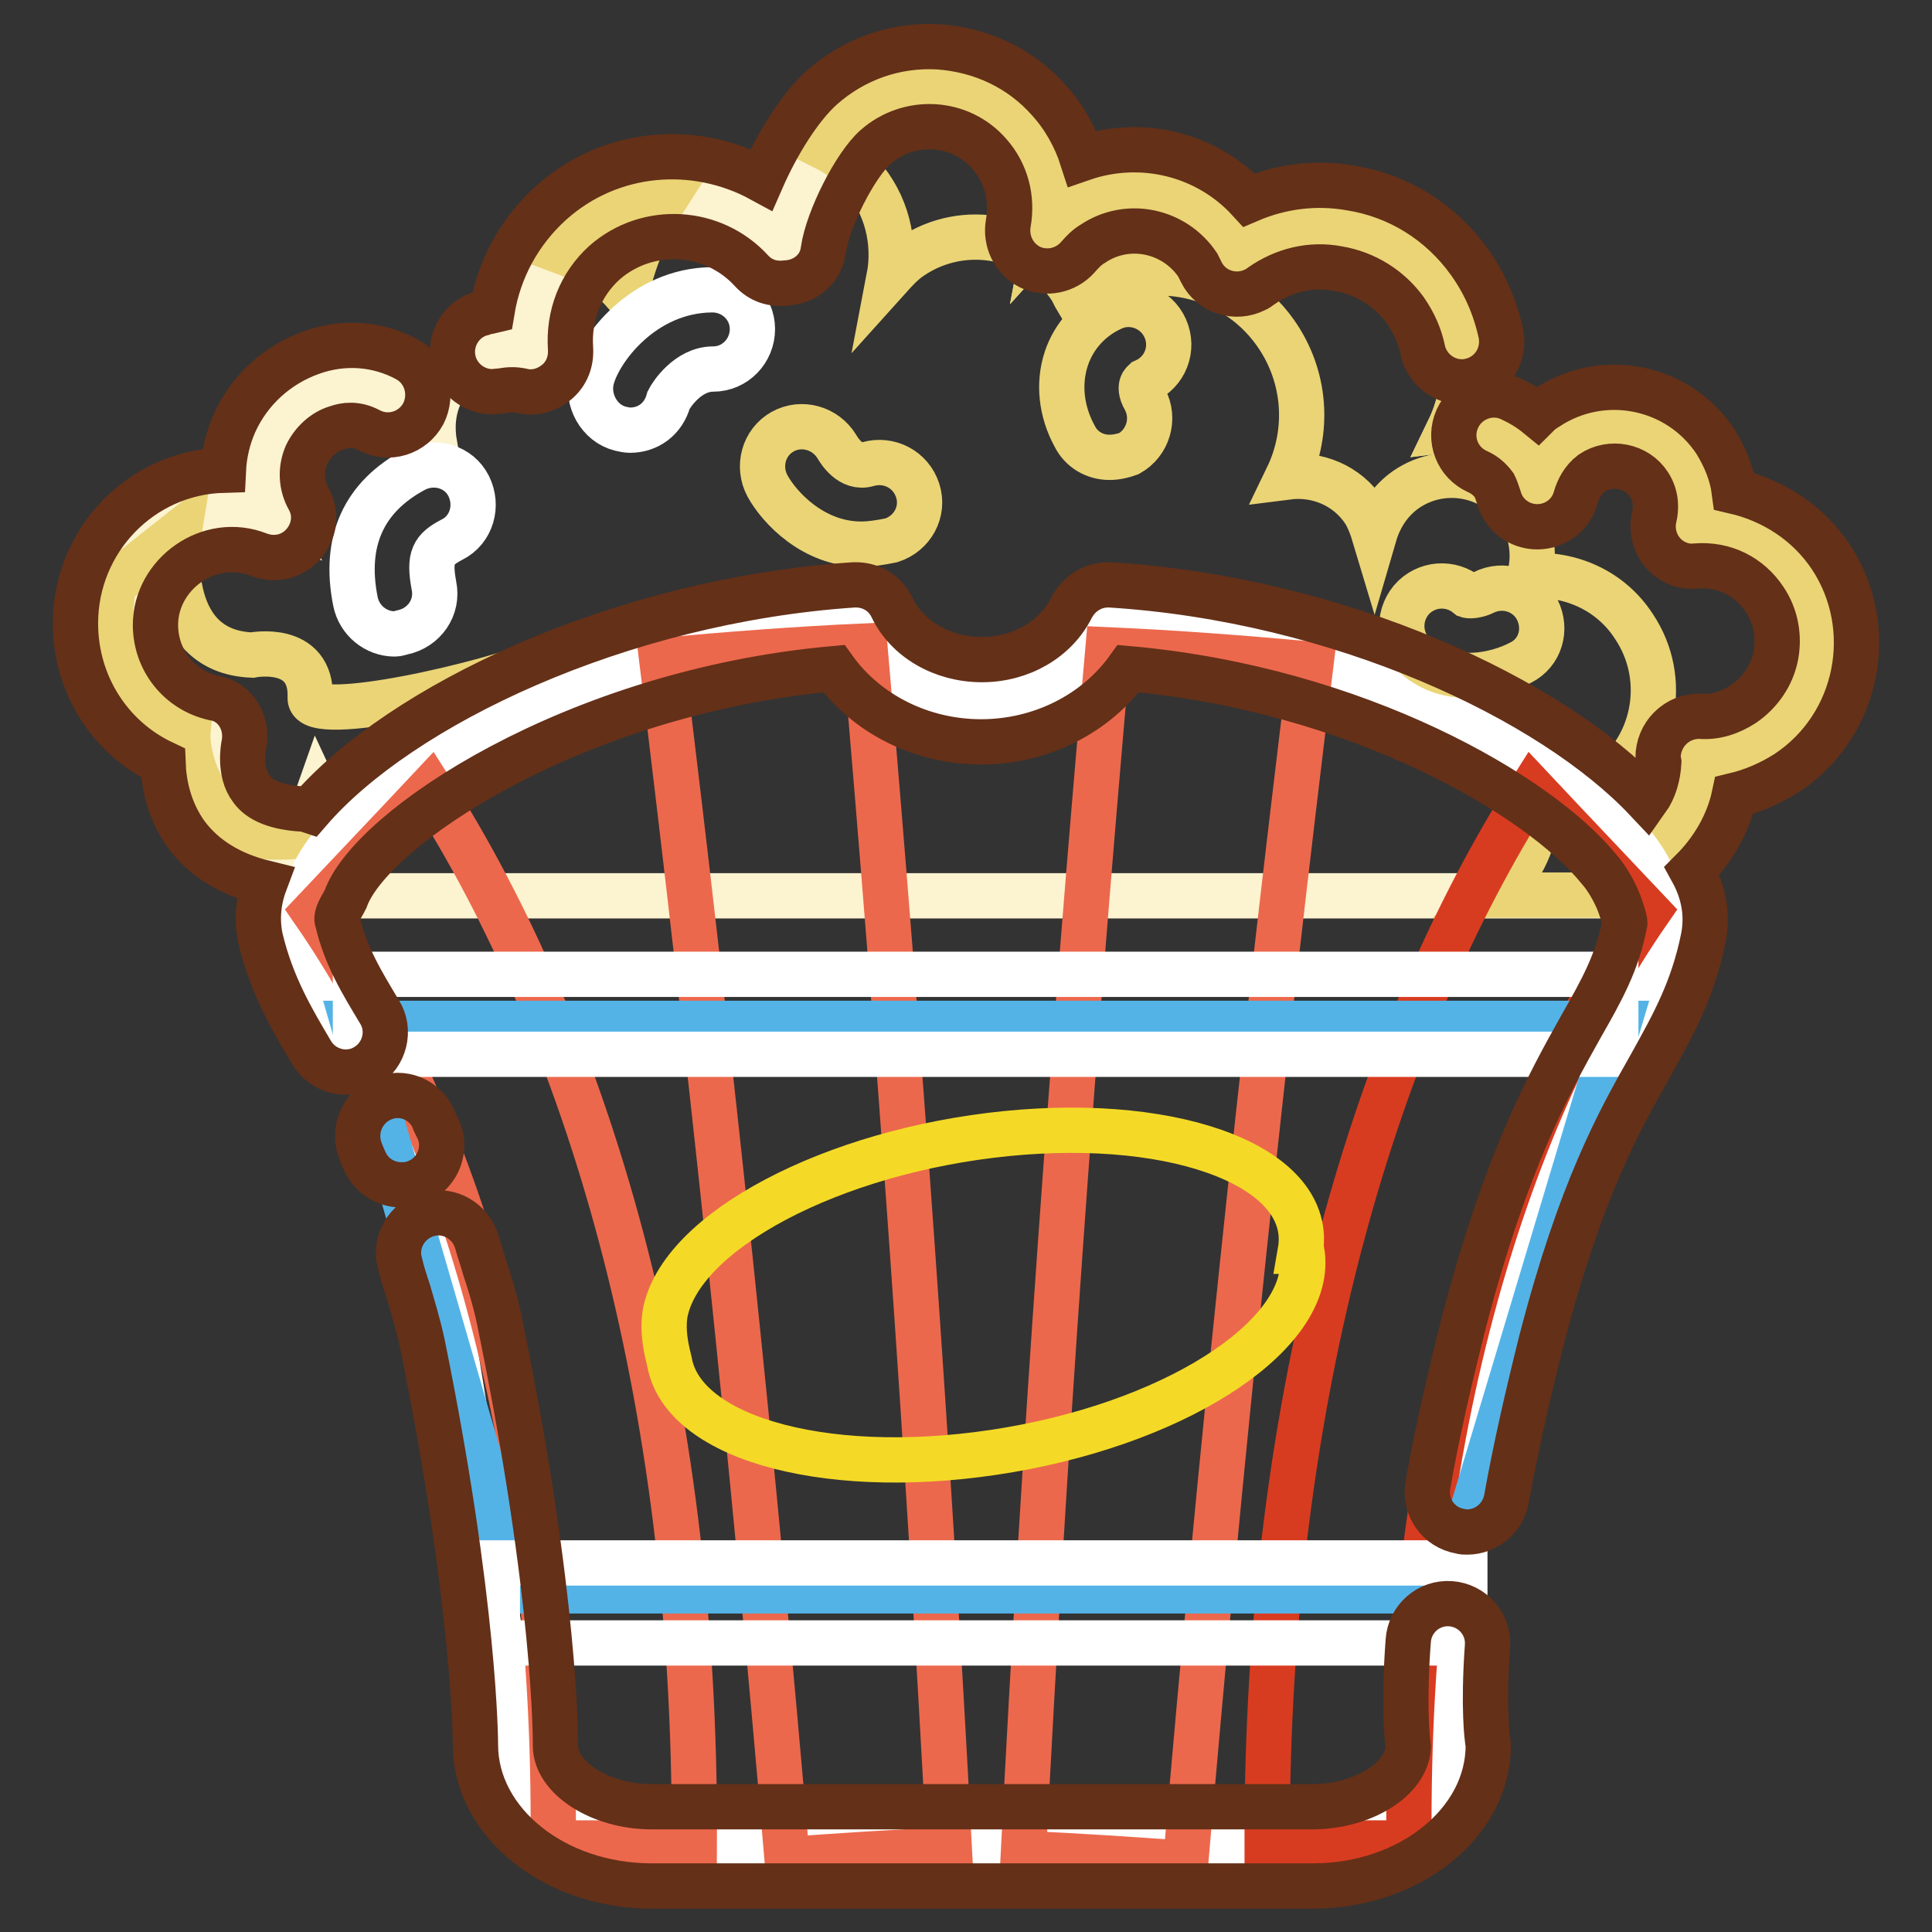 <?xml version="1.0" encoding="utf-8"?>
<!-- Svg Vector Icons : http://www.onlinewebfonts.com/icon -->
<!DOCTYPE svg PUBLIC "-//W3C//DTD SVG 1.1//EN" "http://www.w3.org/Graphics/SVG/1.1/DTD/svg11.dtd">
<svg version="1.1" xmlns="http://www.w3.org/2000/svg" xmlns:xlink="http://www.w3.org/1999/xlink" x="0px" y="0px" viewBox="0 0 256 256" enable-background="new 0 0 256 256" xml:space="preserve">
<rect x="0" y="0" width="256" height="256" fill="#333333" stroke="none"/>
<g> <path stroke-width="6" fill-opacity="0" stroke="#fcf3d0"  d="M238.2,76.7c-3.2-4.8-8.5-7.1-13.9-6.7c0.7-2.8,0.3-5.9-1.4-8.5c-3.3-5-10-6.3-15-3 c-2.3,1.5-3.6,3.7-4.3,6.1c-0.3-1.1-0.6-2.2-1.3-3.1c-2.3-3.5-6.4-5.1-10.3-4.6c2.9-6,2.6-13.4-1.6-19.2c-6.1-8.5-18-10.5-26.5-4.4 l0,0c-0.3-0.5-0.5-1-0.8-1.5c-4.7-7-14.2-8.9-21.2-4.3c-1.2,0.8-2.2,1.8-3.1,2.8c0.9-4.7-0.3-9.8-3.7-13.7 c-5.9-6.6-16-7.2-22.6-1.3c-3.6,3.3-7.8,11.5-8.6,16.8l-0.4,0.1c-7-7.8-19-8.5-26.9-1.5c-4.6,4.1-6.7,10-6.2,15.7 c-4.9-1.1-10,1.1-12.1,5.9c-1,2.2-1.1,4.5-0.7,6.7c0,0-0.1,0.1-0.1,0.1c-0.5-1.8-1.5-4.5-6.2-7c-5.8-3-12.9,0-15.6,5.9 c-1.6,3.5-1.3,7.4,0.4,10.5c-1.8-0.7-3.6-1.1-5.7-1.1c-8.5,0-15.3,6.8-15.3,15.3c0,7.3,5.1,13.3,11.9,14.9c0,0-3.3,13.8,12.6,14.9 l2.5-7.1l6.2,13.3h168.4l0.6-4.5c4.5-2.5,7.6-7.2,7.8-12.7c0-0.3-0.1-0.6-0.1-0.9c3.1,0.1,6.2-0.7,8.9-2.6 C240.9,93.2,242.9,83.8,238.2,76.7L238.2,76.7z"/> <path stroke-width="6" fill-opacity="0" stroke="#ead476"  d="M15.1,77.4c-3,16.6,9.8,19.6,9.8,19.6s-0.6,6.5,6,12.6c3.3,3,17.4,0,18.6-0.5c1.3-0.5,23.6-21.9,23.6-21.9 c-8,3.5-32.1,8.9-32,5.3c0.3-7.3-7.7-5.7-7.7-5.7c-12.3-0.5-9.7-16.2-9.7-16.2L15.1,77.4z M238.2,76.7c-3.2-4.8-8.5-7.1-13.9-6.7 c0.7-2.8,0.3-5.9-1.4-8.5c-3.3-5-10-6.3-15-3c-2.3,1.5-3.6,3.7-4.3,6.1c-0.3-1.1-0.6-2.2-1.3-3.1c-2.3-3.5-6.4-5.1-10.3-4.6 c2.9-6,2.6-13.4-1.6-19.2c-6.1-8.5-18-10.5-26.5-4.4l0,0c-0.3-0.5-0.5-1-0.8-1.5c-4.7-7-14.2-8.9-21.2-4.3 c-1.2,0.8-2.2,1.8-3.1,2.8c0.9-4.7-0.3-9.8-3.7-13.7c-5.9-6.6-16-7.2-22.6-1.3c-1.1,1-2.3,2.5-3.3,4.2c1.8,0.9,3.5,2.1,4.9,3.7 c3.4,3.8,4.6,8.9,3.7,13.6c0.9-1,1.8-2,3-2.8c7-4.7,16.5-2.8,21.1,4.2c0.3,0.5,0.5,1,0.8,1.5l0,0c8.5-6.1,20.3-4.1,26.3,4.4 c4.1,5.8,4.5,13.1,1.6,19.1c3.9-0.5,7.9,1.1,10.2,4.6c0.6,1,1,2.1,1.3,3.1c0.7-2.4,2.1-4.6,4.3-6.1c4.9-3.3,11.6-2,14.9,3 c1.7,2.6,2.1,5.7,1.4,8.5c5.3-0.4,10.7,1.9,13.8,6.7c4.7,7,2.8,16.5-4.2,21.1c-2.7,1.8-5.8,2.6-8.8,2.5c0,0.3,0.1,0.6,0.1,0.9 c-0.2,4.5-2.4,8.4-5.6,11.1h18.8l0.6-4.5c4.5-2.5,7.6-7.2,7.8-12.7c0-0.3-0.1-0.6-0.1-0.9c3.1,0.1,6.2-0.7,8.9-2.6 C240.9,93.2,242.9,83.8,238.2,76.7L238.2,76.7z M82.7,38.7l0.4-0.1c0.6-3.7,2.8-8.8,5.3-12.7c-4.2,0.2-8.4,1.7-11.7,4.7 c-0.9,0.8-1.6,1.7-2.3,2.7C77.4,34.4,80.4,36.1,82.7,38.7z"/> <path stroke-width="6" fill-opacity="0" stroke="#ffffff"  d="M220.6,123.1c0.4-2-0.1-3.9-1.1-5.7c-4.1-12.4-34.9-32.2-72.6-34.5c-2.8,5.8-9.2,9.9-16.7,9.9 c-7.5,0-13.9-4-16.7-9.9c-37.4,2.3-68.1,22-72.5,34.2c-1.2,1.8-1.7,3.8-1.2,5.9c2.8,11.8,10.2,15.9,16.9,36.2 c1.6,4.9,11.8,71.9,11.8,71.9c0,7.4,8.1,13.4,18,13.4H174c9.9,0,18-6,18-13.4c0,0-2.6-17,7.3-54.9 C208.4,140.9,217.7,137.7,220.6,123.1L220.6,123.1z"/> <path stroke-width="6" fill-opacity="0" stroke="#ec684c"  d="M57,104.5c-4.5,4.8-10.4,11-15.4,16.3c18.4,26.6,32.2,68.7,31.7,123.4H92C92.3,184.3,77.5,136.6,57,104.5z" /> <path stroke-width="6" fill-opacity="0" stroke="#d83c20"  d="M203,104.5c4.5,4.8,10.4,11,15.4,16.3c-18.4,26.6-32.2,68.7-31.7,123.4h-18.8 C167.8,184.3,182.6,136.6,203,104.5L203,104.5z"/> <path stroke-width="6" fill-opacity="0" stroke="#ec684c"  d="M125.8,245.1c-7.2,0.3-14.4,0.8-21.5,1.3c-4.5-53-10.1-106-16.6-158.9c8.9-0.8,17.9-1.5,26.9-1.9 C119.2,138.8,123,191.9,125.8,245.1z M135.6,245.6c7.2,0.3,14.4,0.8,21.5,1.3c4.5-53,10.1-106,16.6-158.9 c-8.9-0.8-17.9-1.5-26.9-1.9C142.1,139.3,138.3,192.4,135.6,245.6L135.6,245.6z"/> <path stroke-width="6" fill-opacity="0" stroke="#54b3e6"  d="M191.9,210.8H68.6l-21.8-75.2h167.7L191.9,210.8z"/> <path stroke-width="6" fill-opacity="0" stroke="#f4da26"  d="M88.7,180.4c1.8,10.5,21.9,15.7,45.1,11.7c23.2-4,40.5-15.8,38.7-26.3c0,0,0,0-0.2,0 c1.9-10.9-15.8-17.9-38.9-15.6c-23.1,2.3-43.4,13-45.3,24C87.8,176.4,88.2,178.4,88.7,180.4z"/> <path stroke-width="6" fill-opacity="0" stroke="#ffffff"  d="M47.1,129.1h167v10.6h-167V129.1z M65.9,207.1h128.2v10.6H65.9V207.1z M52.3,84c-2.5,0-4.7-1.8-5.2-4.3 c-1.6-8,1.1-13.9,7.9-17.5c2.6-1.3,5.8-0.4,7.1,2.2c1.3,2.6,0.4,5.8-2.2,7.1c-2.5,1.3-3.1,2.3-2.4,6.1c0.6,2.9-1.3,5.6-4.2,6.2 C52.9,83.9,52.6,84,52.3,84z M83.5,57c-0.4,0-0.9-0.1-1.3-0.2c-2.8-0.7-4.5-3.8-3.8-6.6c1-3.9,6.8-11.7,15.9-11.8h0.1 c2.9,0,5.3,2.3,5.3,5.2c0,2.9-2.3,5.3-5.2,5.3c-3.4,0-5.6,3.5-5.9,4.1C87.9,55.6,85.8,57,83.5,57z"/> <path stroke-width="6" fill-opacity="0" stroke="#ead476"  d="M147,60.6c-1.9,0-3.7-1-4.6-2.8c-1.8-3.3-2.2-7-1.1-10.3c1-3,3.2-5.4,6.1-6.7c2.6-1.2,5.8,0,7,2.7 c1.2,2.7,0,5.8-2.7,7c-0.1,0.1-0.3,0.2-0.4,0.5c-0.1,0.2-0.2,0.9,0.4,1.9c1.4,2.6,0.4,5.8-2.1,7.2C148.8,60.4,147.9,60.6,147,60.6z  M194.7,89.5c-2.4,0-4.9-0.6-7.1-2.5c-2.2-1.9-2.5-5.2-0.6-7.5c1.9-2.2,5.2-2.5,7.5-0.6c0.3,0.1,1.3,0,2.1-0.4 c2.6-1.3,5.8-0.3,7.1,2.3c1.3,2.6,0.4,5.7-2.2,7C199.8,88.7,197.3,89.5,194.7,89.5z M114.1,72.1c-6.3,0-10.8-4.8-12.4-7.7 c-1.4-2.6-0.5-5.8,2-7.2c2.5-1.4,5.7-0.5,7.2,2c0.3,0.5,1.8,3,4.1,2.3c2.8-0.8,5.7,0.7,6.6,3.5c0.9,2.8-0.7,5.7-3.5,6.6 C116.6,71.9,115.3,72.1,114.1,72.1L114.1,72.1z"/> <path stroke-width="6" fill-opacity="0" stroke="#643018"  d="M194.7,34.7c-3.8-5.3-9.4-8.8-15.8-9.8c-4.6-0.8-9.2-0.2-13.4,1.6c-5.6-6.1-14.3-8.2-22.1-5.5 c-0.9-2.8-2.4-5.5-4.4-7.7c-3.8-4.3-9-6.7-14.7-7.1c-5.7-0.3-11.1,1.6-15.4,5.4c-2.9,2.6-5.9,7.4-8,12.2c-8.8-4.8-20-4-27.9,3.1 c-4.2,3.8-6.9,8.8-7.8,14.3c-0.4,0.1-0.9,0.1-1.3,0.3c-2.8,0.7-4.5,3.6-3.8,6.4c0.6,2.4,2.8,4,5.1,4c0.4,0,0.9-0.1,1.3-0.1 c0.9-0.2,1.8-0.2,2.7,0c1.6,0.4,3.3-0.1,4.6-1.2c1.3-1.1,1.9-2.7,1.8-4.4c-0.3-4.4,1.3-8.5,4.5-11.4c5.7-5,14.4-4.5,19.5,1.1 c1.2,1.3,2.8,1.8,4.5,1.6c2.5-0.1,4.7-1.8,5-4.4c0.6-4.1,4.2-11.2,6.9-13.6c4.4-3.9,11.2-3.6,15.1,0.9c2.2,2.5,3.1,5.8,2.5,9.2 c-0.4,2.3,0.7,4.7,2.9,5.8c2.1,1,4.7,0.5,6.3-1.3c0.7-0.8,1.3-1.4,2-1.8c4.6-3.1,10.8-1.8,13.9,2.8l0.5,1c1.3,2.6,4.5,3.6,7.1,2.3 c0.3-0.1,0.5-0.3,0.8-0.5c3-2.1,6.6-3,10.2-2.3c3.6,0.6,6.8,2.6,8.9,5.5c1.1,1.6,1.9,3.3,2.3,5.2c0.5,2.5,2.7,4.3,5.2,4.3 c0.3,0,0.7,0,1-0.1c2.9-0.6,4.7-3.3,4.2-6.2C198.1,40.6,196.7,37.5,194.7,34.7L194.7,34.7z"/> <path stroke-width="6" fill-opacity="0" stroke="#643018"  d="M242.6,73.8c-3-4.5-7.6-7.5-12.8-8.7c-0.3-2.3-1.2-4.5-2.5-6.6c-4.9-7.4-14.9-9.4-22.3-4.5 c-0.5,0.3-0.9,0.6-1.3,1c-1.1-0.9-2.3-1.6-3.6-2.2c-2.6-1.2-5.8,0-7,2.7c-1.2,2.7,0,5.8,2.7,7c0.9,0.4,1.6,1,2.2,1.8 c0.2,0.4,0.4,1,0.6,1.6c0.6,2.3,2.7,3.9,5.1,3.9s4.5-1.6,5.1-3.9c0.3-1,0.9-2.3,2.1-3.2c2.5-1.7,6-1,7.6,1.5 c1.1,1.7,0.9,3.4,0.7,4.3c-0.4,1.6,0,3.4,1.1,4.7c1.1,1.3,2.8,2,4.4,1.8c3.8-0.3,7.1,1.4,9.1,4.4c1.5,2.2,2,4.9,1.5,7.5 c-0.5,2.6-2.1,4.9-4.3,6.4c-1.7,1.1-3.7,1.8-5.8,1.6c-1.4,0-2.8,0.5-3.9,1.6c-1,1-1.6,2.4-1.6,3.9l0.1,0.6c-0.1,1.8-0.6,3.6-1.6,5 c-12.6-13.4-40.7-26.6-71.1-28.5c-2.2-0.1-4.1,1.1-5.1,3c-2.1,4.2-6.7,6.9-11.9,6.9c-5.2,0-9.9-2.7-11.9-6.9 c-0.9-1.9-2.8-3.1-5.1-3C82,79.6,53,93.5,41,107.4c-0.3-0.1-0.6-0.2-0.9-0.2c-3.4-0.2-5.7-1.1-6.8-2.7c-1.7-2.2-1-5.7-1-5.7 c0.3-1.4,0.1-2.8-0.6-4c-0.7-1.2-1.9-2.1-3.3-2.3c-4.6-1-7.8-5-7.8-9.7c0-6.7,7.1-11.9,13.7-9.3c2.1,0.8,4.4,0.3,5.9-1.4 s1.8-4.1,0.7-6c-1-1.8-1.1-3.9-0.3-5.8c0.8-1.7,2.3-3.1,4-3.6c1.1-0.4,2.6-0.6,4.3,0.3c2.6,1.4,5.8,0.4,7.2-2.2 c1.3-2.6,0.4-5.8-2.2-7.2c-3.9-2.1-8.4-2.4-12.6-0.9c-4.5,1.6-8.2,4.9-10.2,9.3c-0.9,2-1.4,4.2-1.5,6.3C18.7,62.6,10,71.6,10,82.6 c0,8.1,4.6,15.2,11.6,18.5c0.1,2.8,0.8,6.3,3.1,9.5c2.4,3.2,5.9,5.3,10.4,6.4c-0.9,2.4-1.1,4.9-0.6,7.3c1.5,6.3,4.2,10.8,6.8,15.2 c1.5,2.5,4.8,3.3,7.2,1.8c2.5-1.5,3.3-4.8,1.8-7.2c-2.4-4-4.5-7.4-5.6-12.1c-0.1-0.2-0.1-0.7,0.5-1.8c0.3-0.5,0.4-0.7,0.6-1.1 c3.3-9.3,30.2-27.4,64.7-30.5c4.3,6,11.6,9.7,19.5,9.7c7.9,0,15.2-3.7,19.5-9.7c30.4,2.7,54.5,16.8,62.4,26.6 c1,1.1,2.3,3.3,2.9,5.2c0.4,1.2,0.5,1.7,0.5,1.9c-1,5.2-3,8.8-5.8,13.7c-4.2,7.5-9.9,17.7-15.5,39.1c-1.9,7.5-3.6,14.8-4.8,21.7 c-0.5,2.9,1.4,5.6,4.3,6.1c0.3,0.1,0.6,0.1,0.9,0.1c2.5,0,4.7-1.8,5.2-4.3c1.2-6.7,2.8-13.7,4.6-20.9c5.2-20.1,10.3-29.2,14.5-36.6 c3-5.4,5.6-10,7-16.9c0.6-3,0.1-6-1.5-8.9c2.7-2.7,4.8-6.2,5.6-10c2.5-0.6,4.8-1.6,7-3C246.3,96.1,248.8,83.2,242.6,73.8 L242.6,73.8z M174,249.9H86.3c-12.8,0-23.3-8.4-23.3-18.7c0-0.2,0-18.5-7-53c-0.6-2.8-1.3-5-1.9-7.1c-0.4-1.2-0.8-2.4-1.1-3.7 c-0.8-2.8,0.9-5.7,3.7-6.5c2.8-0.8,5.7,0.9,6.5,3.7c0.3,1.1,0.7,2.2,1,3.3c0.8,2.4,1.6,5,2.2,8.2c7.3,35.8,7.2,54.4,7.2,55.2 c0,4.3,6,8.1,12.7,8.1h87.6c6.6,0,12.5-3.6,12.7-7.9c-0.2-1.5-0.6-6.1,0-14.1c0.2-2.9,2.7-5.1,5.6-4.9c2.9,0.2,5.1,2.7,4.9,5.6 c-0.6,8.3,0,12.4,0,12.4c0,0.2,0.1,0.5,0.1,0.8C197.2,241.5,186.8,249.9,174,249.9L174,249.9z"/> <path stroke-width="6" fill-opacity="0" stroke="#643018"  d="M53.2,157c-2,0-3.9-1.1-4.8-3c-0.1-0.2-0.5-1.1-0.6-1.4c-1.1-2.7,0.1-5.8,2.8-7c2.7-1.2,5.8,0.1,6.9,2.8 c0,0.1,0.1,0.3,0.2,0.5c0.1,0.2,0.3,0.6,0.3,0.6c1.3,2.6,0.1,5.8-2.5,7C54.7,156.9,53.9,157,53.2,157z"/></g>
</svg>